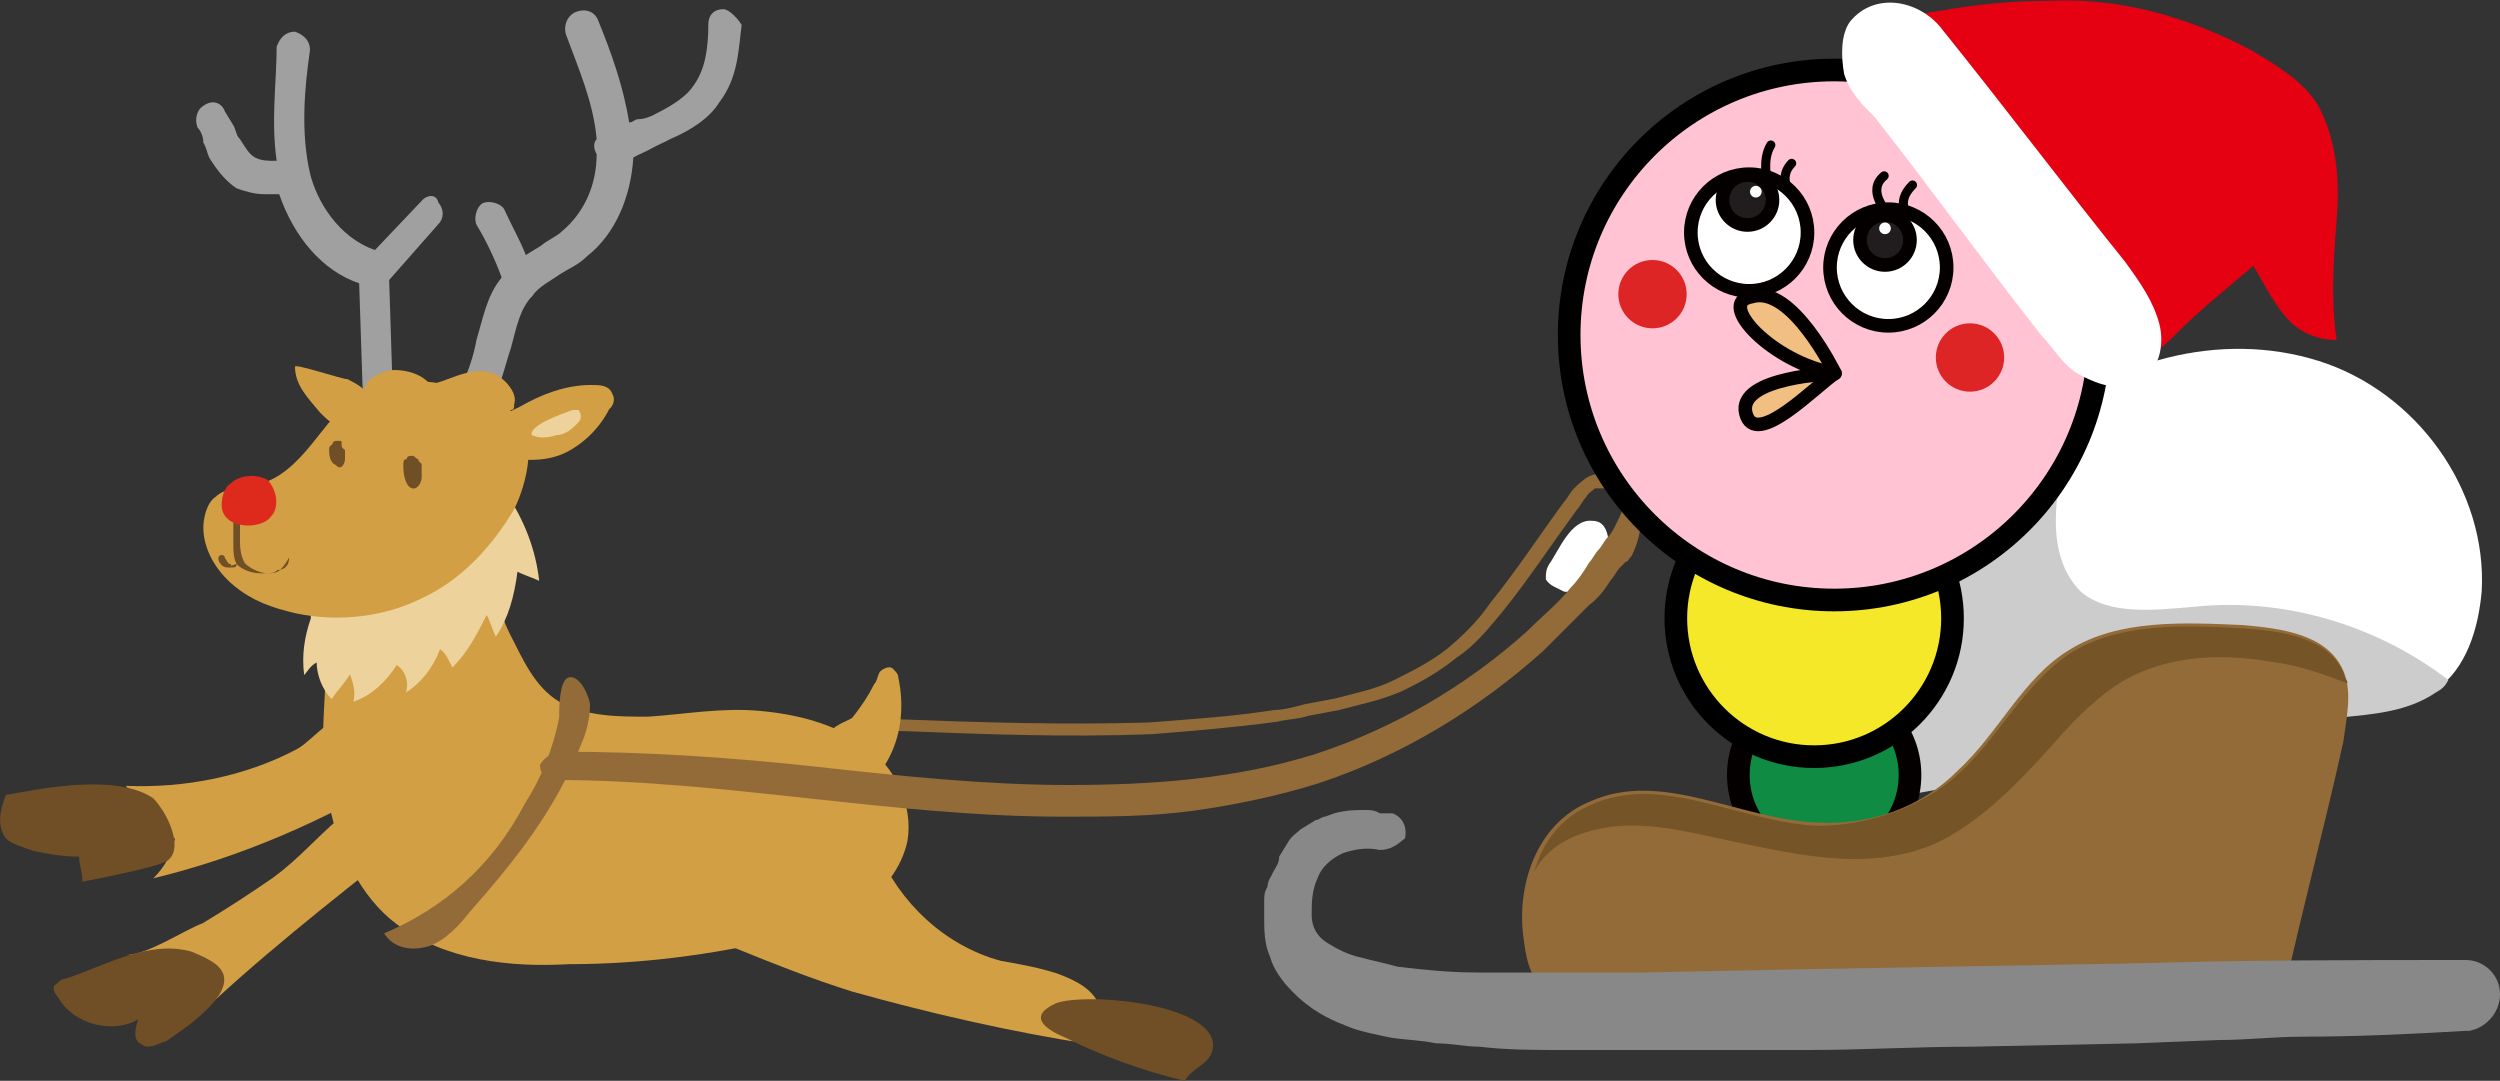 <?xml version="1.0" encoding="utf-8"?>
<!-- Generator: Adobe Illustrator 28.1.0, SVG Export Plug-In . SVG Version: 6.00 Build 0)  -->
<svg version="1.1" id="レイヤー_1" xmlns="http://www.w3.org/2000/svg" xmlns:xlink="http://www.w3.org/1999/xlink" x="0px"
	 y="0px" viewBox="0 0 300 129.7" style="enable-background:new 0 0 300 129.7;" xml:space="preserve">
<rect x="0" y="0" width="300" height="129.7" fill="#333333" stroke="none"/>
<style type="text/css">
	.st0{display:none;}
	.st1{display:inline;}
	.st2{fill:#DAD9D9;}
	.st3{fill:#CE341A;}
	.st4{fill:#F0F0F0;}
	.st5{fill:#95D3E7;stroke:#AFB0AF;stroke-width:0.287;stroke-linecap:round;stroke-linejoin:round;stroke-miterlimit:10;}
	.st6{fill:#FFFFFF;stroke:#B9B9B9;stroke-width:0.287;stroke-miterlimit:10;}
	.st7{fill:none;stroke:#AFB0AF;stroke-width:0.287;stroke-linecap:round;stroke-linejoin:round;stroke-miterlimit:10;}
	.st8{fill:#86BC43;stroke:#040000;stroke-width:0.676;stroke-linecap:round;stroke-linejoin:round;stroke-miterlimit:4;}
	.st9{fill:#0F8B43;stroke:#040000;stroke-width:0.676;stroke-linecap:round;stroke-linejoin:round;stroke-miterlimit:4;}
	.st10{fill:#F5E828;stroke:#000000;stroke-width:0.676;stroke-linecap:round;stroke-linejoin:round;stroke-miterlimit:4;}
	.st11{fill:#FFC3D4;stroke:#000000;stroke-width:0.676;stroke-linecap:round;stroke-linejoin:round;stroke-miterlimit:4;}
	.st12{fill:#886138;stroke:#040000;stroke-width:0.676;stroke-linecap:round;stroke-linejoin:round;}
	.st13{fill:#EEE93A;stroke:#040000;stroke-width:0.676;stroke-linecap:round;stroke-linejoin:round;stroke-miterlimit:10;}
	.st14{fill:#FFFFFF;stroke:#040000;stroke-width:0.405;stroke-linecap:round;stroke-linejoin:round;stroke-miterlimit:4;}
	.st15{fill:#211D1E;stroke:#040000;stroke-width:0.405;stroke-linecap:round;stroke-linejoin:round;stroke-miterlimit:4;}
	.st16{fill:#FFFFFF;}
	.st17{fill:#211D1E;stroke:#040000;stroke-width:0.405;stroke-linecap:round;stroke-linejoin:round;stroke-miterlimit:4;}
	.st18{fill:#F2BF83;stroke:#040000;stroke-width:0.405;stroke-linecap:round;stroke-linejoin:round;}
	.st19{fill:none;stroke:#040000;stroke-width:0.27;stroke-linecap:round;stroke-linejoin:round;}
	.st20{fill:#DC2524;}
	.st21{fill:#EEB718;stroke:#040000;stroke-width:0.405;stroke-linecap:round;stroke-linejoin:round;}
	.st22{fill:#00BECA;stroke:#040000;stroke-width:0.405;stroke-linecap:round;stroke-linejoin:round;}
	.st23{fill:#31AA6E;stroke:#040000;stroke-width:0.405;stroke-linecap:round;stroke-linejoin:round;}
	.st24{fill:#CCCCCC;}
	.st25{fill:#A0A0A0;}
	.st26{fill:#D29F44;}
	.st27{fill:#EDD29B;}
	.st28{fill:#704F26;}
	.st29{fill:#DD2A1C;}
	.st30{fill:#936B38;}
	.st31{fill:#86BC43;stroke:#040000;stroke-width:2.719;stroke-linecap:round;stroke-linejoin:round;stroke-miterlimit:4;}
	.st32{fill:#0F8B43;stroke:#040000;stroke-width:2.719;stroke-linecap:round;stroke-linejoin:round;stroke-miterlimit:4;}
	.st33{fill:#F5E828;stroke:#000000;stroke-width:2.719;stroke-linecap:round;stroke-linejoin:round;stroke-miterlimit:4;}
	.st34{fill:#FFC3D4;stroke:#000000;stroke-width:2.719;stroke-linecap:round;stroke-linejoin:round;stroke-miterlimit:4;}
	.st35{fill:#FFFFFF;stroke:#040000;stroke-width:1.631;stroke-linecap:round;stroke-linejoin:round;stroke-miterlimit:4;}
	.st36{fill:#211D1E;stroke:#040000;stroke-width:1.631;stroke-linecap:round;stroke-linejoin:round;stroke-miterlimit:4;}
	.st37{fill:#211D1E;stroke:#040000;stroke-width:1.631;stroke-linecap:round;stroke-linejoin:round;stroke-miterlimit:4;}
	.st38{fill:#F2BF83;stroke:#040000;stroke-width:1.631;stroke-linecap:round;stroke-linejoin:round;}
	.st39{fill:none;stroke:#040000;stroke-width:1.088;stroke-linecap:round;stroke-linejoin:round;}
	.st40{fill:#E50012;}
	.st41{fill:#336A65;}
	.st42{fill:#755428;}
	.st43{fill:#888888;}
</style>
<g id="レイヤー_1_2_" class="st0">
	<g id="レイヤー_1_1_" class="st1">
		<g>
			<g>
				<path class="st2" d="M36.4,81.9L36.4,81.9L36.4,81.9l-5.1,0.6l0.3,4.5l5.1-0.6l0,0l0,0c0.6-0.1,0.9-1.1,0.9-2.3
					C37.5,82.8,36.9,81.8,36.4,81.9z"/>
				<path class="st2" d="M32.5,84.6c0.1,1.2-0.3,2.3-0.9,2.3C31,87,30.5,86,30.4,84.8s0.3-2.3,0.9-2.3
					C31.9,82.4,32.4,83.4,32.5,84.6z"/>
			</g>
			<g>
				<path class="st2" d="M41.3,83.4L41.3,83.4L41.3,83.4l-4.6,0.5L37,88l4.7-0.5l0,0l0,0c0.5-0.1,0.9-1,0.8-2.2
					C42.3,84.2,41.8,83.3,41.3,83.4z"/>
				<path class="st2" d="M37.8,85.9c0.1,1.1-0.3,2.1-0.8,2.2c-0.5,0.1-1-0.8-1.1-1.9s0.3-2.1,0.8-2.2C37.2,83.9,37.7,84.7,37.8,85.9
					z"/>
			</g>
			<path class="st3" d="M46.9,69.4c3.1-2.1,6.2-4.8,8.2-6.3c1.2-0.9,3.3-0.8,2.9,0c-1,2.2-4.7,8-7,9C47.7,73.6,45.4,70.4,46.9,69.4z
				"/>
			<path class="st4" d="M17.8,68.9c0,0-4-1-7.2,4.2c-3.3,5.2-5.8,4.3-6.8,6.9c-0.5,1.4-2.3,3,11.2,4.1c11.1,0.9,19.8-0.7,19.8-0.7
				s16.7-3.3,23.2-9.3c0.8-0.7,1.3-2.1,1.3-3.8C59.3,68.8,44.1,70.6,17.8,68.9z"/>
			<path class="st3" d="M8.4,75.9c-1.7,1.4-4.6,2.4-3.9,3.9c0.6,1.2,3.2,2.5,11.8,3C43,84.4,53.6,75.3,55.2,74c0,0-13.5,7.5-26,7.5
				C15.4,81.5,3.4,80.9,8.4,75.9z"/>
			<path class="st4" d="M24.2,81.5c-2-1.2,1-3.9,8.3-3.9c2.4,0,10,4.9,18.5,8.2c1.6,0.6-0.4,2.2-2.4,2.3S24.2,81.5,24.2,81.5z"/>
			<path class="st4" d="M49.2,86.1c0,0,1.2-1.9,2-2.2c1-0.4,2.2,0.9,2.2,0.9c0.2,0.6-1.9,3.3-2.8,3.4C49.8,88.3,47.4,88.4,49.2,86.1
				z"/>
			<path class="st4" d="M54.2,73.1c1.3,1,3.1,3.1,4.5,4.5c0.9,0.8-0.8,1.5-1.6,1.5c0,0-7.2-2.5-7.9-3.4
				C47.1,73.2,53.4,72.5,54.2,73.1z"/>
			<path class="st5" d="M10.2,73.3c-0.2,1.5,2.7,2.2,2.7,2.2l1.1-2.7c-1.1-0.2-1.8-1-2.2-1.5C11.3,72.1,10.7,72.7,10.2,73.3z"/>
			<path class="st5" d="M13.5,75.8l1-2.7c0,0,1.8,0.5,2.8,0.6l-0.8,2.7C16.5,76.4,14.7,76.4,13.5,75.8z"/>
			<rect x="20.4" y="72.9" class="st6" width="1.8" height="3.7"/>
			<rect x="41.1" y="73.9" class="st5" width="1.6" height="2.1"/>
			<rect x="23.1" y="73.9" class="st5" width="1.6" height="2.1"/>
			<rect x="25.3" y="73.9" class="st5" width="1.6" height="2.1"/>
			<rect x="27.5" y="73.9" class="st5" width="1.6" height="2.1"/>
			<rect x="29.6" y="73.9" class="st5" width="1.6" height="2.1"/>
			<rect x="31.8" y="73.9" class="st5" width="1.6" height="2.1"/>
			<rect x="34" y="73.9" class="st5" width="1.6" height="2.1"/>
			<rect x="36.2" y="73.9" class="st5" width="1.6" height="2.1"/>
			<rect x="38.3" y="73.9" class="st5" width="1.6" height="2.1"/>
			<rect x="43.3" y="73.9" class="st5" width="1.6" height="2.1"/>
			<rect x="45.4" y="73.9" class="st5" width="1.6" height="2.1"/>
		</g>
		<line class="st7" x1="27.1" y1="77.8" x2="40.3" y2="77.8"/>
	</g>
	<g id="レイヤー_2_00000155843468384983828080000003289396647305908893_" class="st1">
		<g>
			<ellipse class="st8" cx="32.8" cy="74.3" rx="1.4" ry="1.4"/>
			<ellipse class="st9" cx="30.3" cy="71.4" rx="2.6" ry="2.6"/>
			<ellipse class="st10" cx="27.2" cy="67.9" rx="4.1" ry="4.1"/>
			<ellipse class="st11" cx="22.5" cy="60.9" rx="7.9" ry="7.9"/>
			<path class="st12" d="M16.6,53.9c-0.2-0.7,0.1-1.4,0.9-1.9c-0.1-0.1-0.1-0.2-0.1-0.3c-0.2-0.7,0.2-1.4,1-1.7
				c0.7-0.2,1.4-0.1,1.7,0.3c0-0.6,0.4-1.3,1.2-1.5c0.9-0.3,1.8,0,2.1,0.7c0.1,0.2,0.1,0.4,0.1,0.6c0.9-0.3,1.8,0.1,2.1,0.8
				c0.2,0.7-0.1,1.4-0.9,1.8c0.1,0.1,0.2,0.2,0.2,0.4c0.3,0.8-0.3,1.7-1.2,2c-0.7,0.3-1.4,0.2-1.8-0.2c-0.1,0.5-0.6,0.9-1.2,1.2
				c-0.9,0.3-1.8,0-2.1-0.7c-0.1-0.2-0.1-0.5,0-0.7C17.6,54.9,16.8,54.6,16.6,53.9z"/>
			<polygon class="st13" points="22.8,50.2 24,50 23.8,48.9 25.1,48.7 25.2,49.8 26.4,49.6 26.6,50.8 25.4,50.9 25.6,52 24.3,52.2 
				24.2,51.1 22.9,51.3 			"/>
			<ellipse class="st14" cx="22.5" cy="58.3" rx="1.7" ry="1.7"/>
			<ellipse class="st15" cx="21.9" cy="57.7" rx="0.7" ry="0.7"/>
			<ellipse class="st16" cx="21.7" cy="57.4" rx="0.2" ry="0.2"/>
			<ellipse class="st14" cx="18.6" cy="60" rx="1.7" ry="1.7"/>
			<ellipse class="st17" cx="18" cy="59.3" rx="0.7" ry="0.7"/>
			<ellipse class="st16" cx="18" cy="58.9" rx="0.2" ry="0.2"/>
			<path class="st18" d="M23.2,61.7c0,0-2.7-1.3-3.4-0.3C19.1,62.3,21.6,62.6,23.2,61.7z"/>
			<path class="st18" d="M23.2,61.7c0,0-2.3,1.9-1.4,2.6C22.7,65,23,62.4,23.2,61.7z"/>
			<path class="st19" d="M22.1,56.7c0,0-0.6,0-0.5-0.8"/>
			<path class="st19" d="M21.5,57c0,0-0.9-0.1-0.8-0.8"/>
			<path class="st19" d="M18.8,58.3c0,0-0.5-0.2-0.4-0.7"/>
			<path class="st19" d="M18.1,58.5c0,0-0.5-0.4-0.6-0.9"/>
			<ellipse class="st20" cx="17.5" cy="63.2" rx="1" ry="1"/>
			<ellipse class="st20" cx="26.1" cy="58.9" rx="1" ry="1"/>
			<polygon class="st21" points="29.7,51 30.3,51.8 31.3,51.7 30.8,52.5 31.2,53.5 30.2,53.2 29.4,53.9 29.4,52.9 28.5,52.3 
				29.5,52 			"/>
			<polygon class="st21" points="32.2,62.7 32.6,63.1 33.3,63.1 32.9,63.6 33.2,64.2 32.6,64 32.1,64.4 32.1,63.8 31.5,63.5 
				32.1,63.3 			"/>
			<polygon class="st22" points="22.8,46.3 23.1,46.7 23.7,46.6 23.4,47.1 23.6,47.5 23.1,47.4 22.7,47.7 22.7,47.2 22.2,47 
				22.7,46.8 			"/>
			<polygon class="st23" points="35,52.6 35.8,54.3 37.6,54.5 36.3,55.8 36.6,57.5 35,56.7 33.4,57.5 33.7,55.8 32.4,54.5 
				34.2,54.3 			"/>
		</g>
	</g>
</g>
<g>
	<path class="st16" d="M192.5,68.4c-0.4,1.1-1.1,2.2-2.2,2.6c-0.7,0.4-1.8,0-2.6,0c-0.7-0.4-1.8-0.7-2.2-1.5c0-0.7,0-1.1,0.4-1.8
		c1.1-1.5,2.6-5.5,5.2-5.2C193.6,62.5,193.2,66.6,192.5,68.4z"/>
	<path class="st16" d="M244.2,51.4c8.9-8.1,22.2-11.8,34-8.1C290,47,298.5,58.8,297.8,71c-0.4,4.4-1.8,9.2-5.5,11.8
		c-3.3,2.2-7.4,2.6-11.5,3c-17.7,1.5-34,6.3-51.4,9.2c-4.1-6.7,0.4-14.4,2.2-21.4C233.5,65.1,237.9,57.3,244.2,51.4z"/>
	<path class="st24" d="M263.4,72.8c-4.8,0.4-10.3,1.1-13.7-1.8c-2.2-2.2-3-5.2-3-8.5c0-5.9,2.2-11.8,5.9-16.6
		c-3,1.5-5.9,3.3-8.1,5.5c-6.7,5.9-10.7,14-12.9,22.5c-1.8,6.7-6.3,14.8-2.2,21.4c17.4-3,33.6-7.8,51.4-9.2c4.1-0.4,8.1-0.7,11.5-3
		c0.7-0.4,1.1-0.7,1.5-1.5C285.2,75,274.1,71.7,263.4,72.8z"/>
	<g>
		<g>
			<g>
				<path class="st25" d="M86.8,1.1c-1.1,0-1.8,0.7-1.8,1.8c0,3-0.4,5.5-1.8,7.4c-0.7,1.1-2.2,2.2-4.4,3.3c-0.7,0.4-1.5,0.7-2.2,0.7
					c-0.4,0-0.7,0.4-1.1,0.4c-0.7-4.4-2.2-8.5-3.7-12.2c-0.4-1.1-1.5-1.5-2.6-1.1S67.6,3,67.9,4.1c1.5,4.1,3.3,8.1,3.7,12.6l0,0
					c-0.4,0.4-0.4,1.1,0,1.8c0,3.7-1.5,7-4.1,9.2c-0.7,0.7-1.8,1.1-2.6,1.8c-0.7,0.4-1.1,0.7-1.8,1.1c-0.7-1.8-1.8-3.7-2.6-5.5
					c-0.4-0.7-1.8-1.1-2.6-0.7c-0.7,0.4-1.1,1.8-0.7,2.6c1.1,1.8,2.2,4.1,3,6.3c-1.8,2.2-2.2,4.8-3,7.4c-0.4,2.2-1.1,4.1-1.8,5.5
					c-0.7,0.7-0.4,2.2,0.7,2.6c0.4,0.4,0.7,0.4,1.1,0.4c0.7,0,1.1-0.4,1.5-0.7c1.5-2.2,1.8-4.4,2.6-6.7c0.7-2.6,1.1-4.8,2.6-6.3
					c0.7-1.1,2.2-1.8,3.3-2.6c1.1-0.7,2.2-1.1,3.3-2.2c3.3-2.6,5.2-7,5.5-11.8c0.7-0.4,1.5-0.7,2.2-1.1c0.7-0.4,1.5-0.7,2.2-1.1
					c2.6-1.1,4.8-2.6,5.9-4.4C88.6,9.3,88.6,6,89,3C88.6,2.3,87.5,1.1,86.8,1.1z"/>
				<path class="st25" d="M50.6,24.1L45,30c-4.4-1.5-7-5.9-7.8-9.2c-1.1-4.8-0.7-10,0-14.8c0-1.1-0.7-1.8-1.8-2.2
					c-1.1,0-1.8,0.7-2.2,1.8c0,4.1-0.7,8.9,0,13.7c-1.1,0-1.8,0-2.6-0.4c-0.7-0.4-1.1-1.1-1.8-2.2c-0.4-0.4-0.4-0.7-0.7-1.5
					c-0.4-0.7-0.7-1.1-1.1-1.8c-0.4-1.1-1.5-1.5-2.6-0.7c-0.7,0.4-1.1,1.5-0.7,2.6c0.4,0.4,0.7,1.1,0.7,1.8c0.4,0.7,0.4,1.1,0.7,1.8
					c1.1,1.8,2.2,3,3.3,3.7c1.1,0.4,2.2,0.7,3.3,0.7c0.7,0,1.1,0,1.8,0c1.8,5.2,5.2,9.2,9.6,10.7l0.4,12.2c0,1.1,0.7,1.8,1.8,1.8
					l0,0c1.1,0,1.8-1.1,1.8-1.8l-0.4-12.6l5.9-6.7c0.7-0.7,0.7-1.8,0-2.6C52.4,23.3,51.3,23.3,50.6,24.1z"/>
			</g>
			<path class="st26" d="M39.5,96.5c1.1,5.5,3.7,11.1,8.1,14.4c5.9,4.4,13.7,5.2,20.7,4.8c8.5,0,17-1.1,25.1-3
				c3.3-0.7,6.7-1.8,9.6-3.7s5.2-4.8,5.9-8.1c0.7-4.4-1.5-8.9-5.2-11.5c-3.7-2.6-8.1-3.7-12.6-4.1s-8.9,0.4-13.3,0.7
				c-3.7,0-7.4,0-10.7-1.8c-3-1.8-4.4-5.2-5.9-8.1c-1.5-3-2.2-6.7-4.1-9.2c-3.7,3-7.8,5.5-12.2,7.4s-5.2,4.1-5.9,8.5
				C38.8,86.9,38.4,91.7,39.5,96.5z"/>
			<path class="st27" d="M36.5,81c0.4-0.4,0.7-1.1,1.5-1.5c0,1.5,0.7,3.3,1.8,4.4c0.7-1.1,1.5-1.8,2.2-3c0.4,1.1,0.7,2.2,0.4,3.3
				c2.2-0.7,4.1-2.6,5.2-4.4c1.1,0.7,1.5,2.2,1.1,3.3c1.8-1.1,3.3-3,4.1-5.2c0.7,0.4,1.1,1.5,1.5,2.2c1.8-1.8,3-4.1,4.1-6.3
				c0.4,0.7,0.7,1.8,1.1,2.6c1.5-2.2,2.2-4.8,2.6-7.8c0.7,0.4,1.8,0.7,2.6,1.1c-0.4-3.7-1.8-7.4-4.1-10.7c-3.3,3.3-6.3,6.3-10.3,8.9
				c-3.7,2.2-7.4,3.3-11.5,3.7c-1.8,0.4-1.5,0.7-1.5,2.6C36.5,76.5,36.2,78.7,36.5,81z"/>
			<path class="st26" d="M52.1,45.9c-3.3-0.4-6.7-0.4-9.2,1.5c-2.2,1.5-3.7,3.7-5.5,5.9c-1.8,2.2-3.7,4.1-6.3,4.8
				c-1.8,0.4-4.1,0.4-5.2,1.5c-1.1,0.7-1.5,2.6-1.5,3.7c0,2.6,1.5,5.2,3.7,7s4.4,2.6,7.4,3.3c5.2,1.1,10.7,0.4,15.1-1.8
				c4.8-2.2,8.5-6.3,11.1-10.7c1.5-3,3-8.9,0-11.5c-0.7-0.7-2.2-1.1-3.3-1.5C56.1,47,54.3,46.2,52.1,45.9z"/>
			<path class="st26" d="M70.9,46.2c1.1,0,2.2,0,2.6,1.1c0.4,0.7,0,1.5-0.4,1.8c-1.1,2.2-3,4.1-5.2,5.2s-5.2,1.1-7.4,0.4
				c0.7,0.4-0.7-3.7-0.7-3.7c0-1.1,1.8-1.8,2.6-2.2C65,47.3,67.9,46.2,70.9,46.2z"/>
			<path class="st26" d="M35.4,44c0,2.2,1.5,3.7,3,5.5c0.7,0.7,1.5,1.5,2.2,1.5c1.1,0,1.8-0.4,2.6-1.1c2.2-2.2,0.7-3.3-1.5-4.4
				C41,45.5,35.4,43.6,35.4,44z"/>
			<path class="st26" d="M55.8,44.8c1.5-0.4,3-0.4,4.1,0.4c1.1,0.7,2.2,2.2,1.8,3.3c0,0.4,0,0.7-0.4,0.7c-0.4,0-0.4,0-0.7,0
				c-1.5,0-3,0-4.4-0.4c-0.7,0-1.8-0.4-2.6-0.7c-0.7-0.4-1.8-1.5-1.1-2.2C52.8,45.9,54.6,45.1,55.8,44.8z"/>
			<path class="st26" d="M47.3,44.4c1.8,0,4.1,0.7,4.8,2.6c0,0-7.4,0.7-7.8,0.4c-1.1-0.4-0.4-1.1,0-1.8C45,45.1,46.1,44.4,47.3,44.4
				z"/>
			<path class="st28" d="M34.7,66.9C34.3,66.9,34.3,66.9,34.7,66.9c-0.4,0.7-0.7,1.1-1.1,1.5c-0.4,0.4-1.1,0.4-1.5,0.4
				c-0.7,0-1.8-0.4-2.6-1.1c-0.4-0.4-0.7-1.5-0.7-2.6c0-0.4,0-0.4,0-0.7c0-0.7,0-1.5,0-1.8c0,0,0-0.4-0.4-0.4c0,0-0.4,0-0.4,0.4
				c0,0.7,0,1.1,0,1.8c0,0.4,0,0.4,0,0.7c0,1.1,0,1.8,0.4,2.6c-0.4,0-0.7,0.4-0.7,0c-0.4,0-0.4-0.4-0.7-0.7c0,0,0-0.4-0.4-0.4
				c0,0-0.4,0-0.4,0.4s0.4,1.1,1.1,1.1h0.4c0.4,0,0.7,0,0.7-0.4c0.7,0.7,1.8,1.1,3,1.1c0,0,0,0,0.4,0c0.7,0,1.1,0,1.5-0.4
				C34.3,68.4,34.7,67.7,34.7,66.9L34.7,66.9z"/>
			<path class="st29" d="M26.6,60.6c0-1.1,0.4-2.2,1.1-2.6c1.1-1.1,3.3-1.1,4.4-0.4c1.1,1.1,1.5,3.3,0.4,4.4
				C31.4,63.6,26.6,63.6,26.6,60.6z"/>
			<path class="st27" d="M68.7,49.2c0.4,0,0.7,0,0.7,0c0.4,0.4,0.4,1.1,0,1.5c-0.7,0.7-1.5,1.5-2.6,1.5c-1.1,0.4-2.2,0.4-3,0
				C63.5,51,67.6,49.6,68.7,49.2z"/>
			<path class="st28" d="M48.4,55.8c0-0.4,0-0.7,0.4-0.7c0-0.4,0.4-0.4,0.7-0.4s0.4,0.4,0.7,0.4c0,0.4,0.4,0.4,0.4,0.7
				c0,0.4,0,1.1,0,1.5c0,0.7-0.7,1.8-1.5,1.1C48.4,57.7,48.4,56.2,48.4,55.8z"/>
			<path class="st28" d="M39.5,54c0-0.4,0-0.4,0.4-0.7c0-0.4,0.4-0.4,0.7-0.4c0.4,0,0.4,0,0.4,0.4c0,0.4,0,0.4,0.4,0.7
				c0,0.4,0,0.7,0,1.1c0,0.4-0.4,1.5-1.1,0.7C39.5,55.5,39.5,54.4,39.5,54z"/>
		</g>
		<path class="st26" d="M15.1,94.3c1.1,1.5,2.2,3,4.1,3.7c-0.4,0.7-1.1,1.5-1.5,2.6c1.1,0,2.2,0,3.3,0c-0.4,1.8-1.1,3.3-2.6,4.8
			c10.7-2.6,20.7-7,29.9-12.6c-0.7,0.4-4.4-7-5.5-7.4c-2.2-0.4-5.2,3.3-7,4.4C29.5,93.2,22.1,94.6,15.1,94.3z"/>
		<path class="st26" d="M130.8,125.3c-0.7-1.1-1.1-2.6-1.8-3.7c1.1-0.4,1.8-0.4,3-0.7c-0.7-2.2-3-3.3-5.2-4.1
			c-2.2-0.7-4.4-1.1-6.7-1.5c-6.7-1.8-12.2-7-14.8-13.3c-7.8,3.3-15.9,4.8-24,4.8c0,0,1.8,4.1,2.2,4.4c1.5,1.5,3.3,1.8,4.8,2.6
			c4.4,1.8,9.2,3.7,14,5.2C111.6,121.6,121.2,123.8,130.8,125.3z"/>
		<path class="st26" d="M15.1,114.6c1.8,0,4.1,0,5.9,0.4c-0.7,0.4-1.1,1.5-1.1,2.2c1.1,0,2.2,0,3.7,0c-0.4,1.8-0.7,4.1-1.1,5.9
			c8.1-7.8,17-14.8,25.9-21.8c-3-2.2-4.8-5.5-7.8-3c-2.6,2.2-4.8,4.8-7.8,7c-2.6,1.8-5.5,3.7-8.5,5.5
			C22.1,111.6,17.7,114.6,15.1,114.6z"/>
		<path class="st28" d="M0.7,95.4c-0.7,1.8-1.1,3.7,0,5.2c0.7,0.7,2.2,1.1,3.3,1.5c1.8,0.4,3.7,0.7,5.5,0.7c0,1.1,0.4,1.8,0.4,3
			c0,0,9.6-1.8,10.3-2.6c1.8-1.5,0-5.5-1.8-7.4C14,92.8,5.1,94.6,0.7,95.4z"/>
		<path class="st28" d="M7.7,117.5c-0.4,0-0.7,0.4-1.1,0.7c-0.4,0.4,0,1.1,0.4,1.5c1.8,3.3,6.7,4.4,9.6,2.6c-0.4,1.1-0.7,2.6,0.4,3
			c0.7,0.7,1.8,0,3-0.4c2.2-1.5,4.8-3.3,6.3-5.5c1.8-3-0.7-4.1-3.3-5.2C17.7,112.7,12.2,116.1,7.7,117.5z"/>
		<path class="st28" d="M145.5,126c-0.4,1.8-2.6,2.2-3.3,3.7c-4.8-1.1-10-3-14.4-5.2c-2.6-1.1-4.4-2.6-1.1-4.1
			C130.4,119,146.7,120.5,145.5,126z"/>
	</g>
	<path class="st30" d="M46.1,112c1.1,1.8,3.3,2.2,5.5,1.5c1.8-0.7,3.3-2.2,4.8-4.1c5.2-5.9,10.3-12.2,13.3-20
		c0.7-1.5,1.1-3.3,1.1-4.8c0-0.7-1.1-3.7-2.6-3.3c-1.1,0.4-1.1,3.7-1.1,4.8c-0.7,3.7-2.2,7.4-4.1,10.3C59.1,103.9,53.2,109,46.1,112
		z"/>
	<path class="st30" d="M67.2,90.2c10.3,0,20.7,0.7,30.7,1.8c10,1.1,20.3,2.2,30.3,2.2s20-0.7,29.6-3.7c9.2-3,18.1-8.1,25.5-14.8
		c1.8-1.8,3.7-3.3,5.2-5.2c0.7-0.7,1.5-1.8,2.2-3c0.4-0.4,0.7-1.1,1.1-1.5c0.4-0.4,0.7-1.1,1.1-1.5c0.7-0.7,1.1-1.8,1.5-2.6
		c0.4-0.7,0.4-1.8-0.4-2.6c-0.4-0.4-0.7-0.7-1.1-0.7c-0.4,0-0.7,0-1.5,0c-0.4,0.4-0.7,0.4-1.1,1.1c-0.4,0.4-0.7,1.1-1.1,1.5
		c-3,4.1-5.9,8.5-8.9,12.2c-1.5,1.8-3.3,4.1-5.5,5.5c-2.2,1.8-4.4,3-6.7,4.1c-2.6,1.1-4.8,1.5-7.4,2.2l-3.7,0.7
		c-1.1,0.4-2.6,0.4-3.7,0.7c-5.2,0.7-10,1.1-15.1,1.5c-10.3,0.4-20.3,0-30.7-0.4c-0.4,0-0.7-0.4-0.7-0.7s0.4-0.7,0.7-0.7l0,0
		c10,0.4,20.3,0.7,30.3,0.4c5.2-0.4,10-0.7,15.1-1.5c1.1,0,2.6-0.4,3.7-0.7l3.7-0.7c2.6-0.7,4.8-1.1,7-2.2c2.2-1.1,4.4-2.2,6.3-3.7
		c1.8-1.5,3.7-3.3,5.2-5.5c3.3-4.1,5.9-8.1,8.9-12.2c0.4-0.4,0.7-1.1,1.1-1.5c0.4-0.4,1.1-1.1,1.8-1.5c1.5-0.7,3.3-0.4,4.8,0.7
		c1.1,1.1,1.8,3,1.5,4.4c0,1.5-0.4,3-1.1,4.4c-0.4,0.4-0.4,0.7-0.7,0.7l-0.7,0.7c-0.4,0.4-0.7,1.1-1.1,1.5c-0.7,1.1-1.5,2.2-2.6,3
		c-1.8,1.8-3.7,3.7-5.5,5.5c-7.8,7-17,12.6-27,15.9c-4.8,1.5-10,2.6-15.1,3.3c-5.2,0.7-10.3,0.7-15.5,0.7c-20.7,0-40.6-4.4-61-4.4
		c-1.1,0-1.8-0.7-1.8-1.8C65,91.3,66.1,90.2,67.2,90.2z"/>
	<path class="st26" d="M104.9,82.1c0.4-0.4,0.4-1.1,0.7-1.5c0.4-0.4,1.1-0.7,1.5-0.4c0.4,0.4,0.7,0.7,0.7,1.1
		c0.7,3.3,0.4,6.7-1.1,9.6c-0.4,0.7-0.7,1.5-1.5,1.5c-0.4,0-0.7-0.4-0.7-0.4c-1.5-1.1-2.6-1.8-4.1-3c-0.4-0.4-0.7-0.4-0.7-0.7
		c-0.4-1.1,2.2-1.8,2.6-2.2C103.4,84.7,104.2,83.5,104.9,82.1z"/>
</g>
<g>
	<g id="レイヤー_2_1_">
		<g>
			<ellipse class="st31" cx="219.4" cy="108.3" rx="5.5" ry="5.5"/>
			<ellipse class="st32" cx="218.9" cy="93" rx="10.3" ry="10.3"/>
			<ellipse class="st33" cx="217.7" cy="74.2" rx="16.6" ry="16.6"/>
			<ellipse class="st34" cx="220.1" cy="40.2" rx="31.8" ry="31.8"/>
			<ellipse class="st35" cx="226.6" cy="32.1" rx="7" ry="7"/>
			<ellipse class="st36" cx="226.2" cy="28.8" rx="3" ry="3"/>
			<ellipse class="st16" cx="226.2" cy="27.4" rx="0.7" ry="0.7"/>
			<ellipse class="st35" cx="209.9" cy="27.9" rx="7" ry="7"/>
			<ellipse class="st37" cx="209.7" cy="24" rx="3" ry="3"/>
			<ellipse class="st16" cx="210.7" cy="23" rx="0.7" ry="0.7"/>
			<path class="st38" d="M220.2,44.8c0,0-5.2-10.7-10-9.2C205.8,36.3,212.8,43.6,220.2,44.8z"/>
			<path class="st38" d="M220.2,44.8c0,0-11.8,0.4-10.7,4.8C210.6,54,218,46.2,220.2,44.8z"/>
			<path class="st39" d="M229.1,25.9c0,0-1.8-1.5,0.4-3.7"/>
			<path class="st39" d="M226.5,25.5c0,0-2.6-2.6-0.4-4.4"/>
			<path class="st39" d="M214.6,22.9c0,0-1.1-1.8,0.4-3.3"/>
			<path class="st39" d="M212.1,21.8c0,0-0.7-2.6,0.4-4.4"/>
			<ellipse class="st20" cx="198.3" cy="35.3" rx="4.1" ry="4.1"/>
			<ellipse class="st20" cx="236.4" cy="42.9" rx="4.1" ry="4.1"/>
		</g>
	</g>
	<path class="st40" d="M270.1,6c3,1.8,6.3,3.7,8.1,6.7c2.2,4.1,2.6,8.9,2.2,13.7s-0.7,9.6,0,14.4c-2.6,0-4.8-1.1-6.3-3
		c-1.5-1.8-2.6-4.1-3.7-5.9c-3,2.6-6.7,5.5-9.6,8.5c-1.5,1.5-3.3,3-5.2,2.2c-1.1-0.4-1.8-1.5-3-2.2c-9.2-11.1-18.1-22.9-27-34.4
		c-2.6-3.7,5.5-4.4,7.8-4.8c4.1-0.7,8.1-1.1,12.6-1.1C254.2-0.3,262.3,1.9,270.1,6z"/>
	<path class="st16" d="M222,2.6c-1.1,1.5-1.1,4.1-0.7,6.3c0.7,2.2,2.2,3.7,3.7,5.2c6.7,8.5,13.3,17.7,20,26.2
		c1.5,1.5,2.6,3.7,4.8,4.8c2.2,1.1,4.1,1.8,6.7,0.7c2.6-1.1,3.3-4.4,2.6-7c-0.7-2.6-2.2-4.8-4.1-7.4c-7.4-9.2-14.4-18.5-21.8-27.7
		C230.5,0,225-1.1,222,2.6z"/>
</g>
<rect x="253.1" y="78.4" class="st41" width="1.8" height="1.8"/>
<rect x="255.3" y="78.4" class="st41" width="1.8" height="1.8"/>
<rect x="257.9" y="78.4" class="st41" width="1.8" height="1.8"/>
<path class="st30" d="M191,96.1c8.5-3.7,17.7,2.2,27,2.6c6.3,0.4,12.6-1.8,17-6.3c4.8-4.4,7.8-11.1,13.3-14.4
	c5.9-3.7,13.7-3.3,20.7-3c4.8,0.4,10.3,1.1,12.2,5.5c1.1,2.6,0.4,5.5,0,8.5c-2.2,10-4.8,19.6-7,29.6c-16.6,0-33.6,0.4-50.3,0.4
	c-8.1,0-16.6,0-24.8,0c-3.3,0-9.6,1.1-12.9,0c-2.2-0.7-3-3.3-3.3-5.9C181.8,106.5,184.3,98.7,191,96.1z"/>
<g>
	<path class="st42" d="M190.6,99.8c4.8-1.5,10.3-0.4,15.1,0.7c8.9,1.8,18.1,4.4,26.6,0.7c5.5-2.6,10-7.4,14-11.8
		c2.2-2.6,4.8-5.2,7.4-7c5.5-3.7,12.2-4.1,18.8-3c3.3,0.4,6.3,1.5,9.2,2.6c0-0.4-0.4-0.7-0.4-1.1c-1.8-4.4-7.4-5.2-12.2-5.5
		c-7-0.4-14.8-0.7-20.7,3c-5.5,3.7-8.5,10-13.3,14.4c-4.4,4.1-11.1,6.3-17,6.3c-9.2-0.4-18.5-6.3-27-2.6c-3.7,1.5-5.9,4.4-7,8.1
		C185.5,102,188,100.5,190.6,99.8z"/>
</g>
<path class="st43" d="M165.5,102c-1.5-0.4-3.3,0-4.4,0.4c-1.5,0.7-2.6,1.8-3,3c-0.7,1.5-0.7,3-0.7,4.4c0,1.5,0.7,2.6,1.8,3.3
	s2.6,1.5,4.1,1.8c1.5,0.4,3,0.7,4.4,1.1c3.3,0.4,6.3,0.7,9.6,0.7s6.7,0,10,0h10l19.6-0.4l39.5-0.7c13.3-0.4,26.2-0.4,39.5-0.4
	c2.2,0,4.1,1.8,4.1,4.1s-1.8,4.1-3.7,4.4h-0.4c-6.7,0.4-13.3,0.7-19.6,0.7c-3.3,0-6.7,0.4-10,0.4l-10,0.4l-19.6,0.4
	c-6.7,0-13.3,0.4-19.6,0.4c-6.7,0-13.3,0-19.6,0h-10c-3.3,0-6.7,0-10-0.4c-1.8,0-3.3-0.4-5.2-0.4c-1.8-0.4-3.7-0.4-5.5-0.7
	c-1.8-0.4-3.7-0.7-5.5-1.5c-1.8-0.7-4.1-1.8-6.3-4.1c-1.1-1.1-2.2-2.6-2.6-4.1c-0.7-1.5-0.7-3.3-0.7-4.8c0-0.4,0-0.7,0-1.1v-0.7
	c0-0.7,0-1.1,0.4-1.8c0-0.7,0.4-1.1,0.7-1.8c0.4-0.7,0.7-1.1,0.7-1.8c0.4-0.7,0.7-1.1,1.1-1.8c0.4-0.7,1.1-1.1,1.5-1.5
	c0.7-0.4,1.1-0.7,1.8-1.1c0.4,0,0.7-0.4,1.1-0.4l1.1-0.4c1.5-0.4,2.6-0.4,3.7-0.4c0.7,0,1.1,0,1.8,0.4c0.4,0,0.7,0,0.7,0h0.4h0.4
	c1.1,0.4,1.8,1.5,1.5,3C167.7,101.3,167,102,165.5,102L165.5,102z"/>
</svg>
